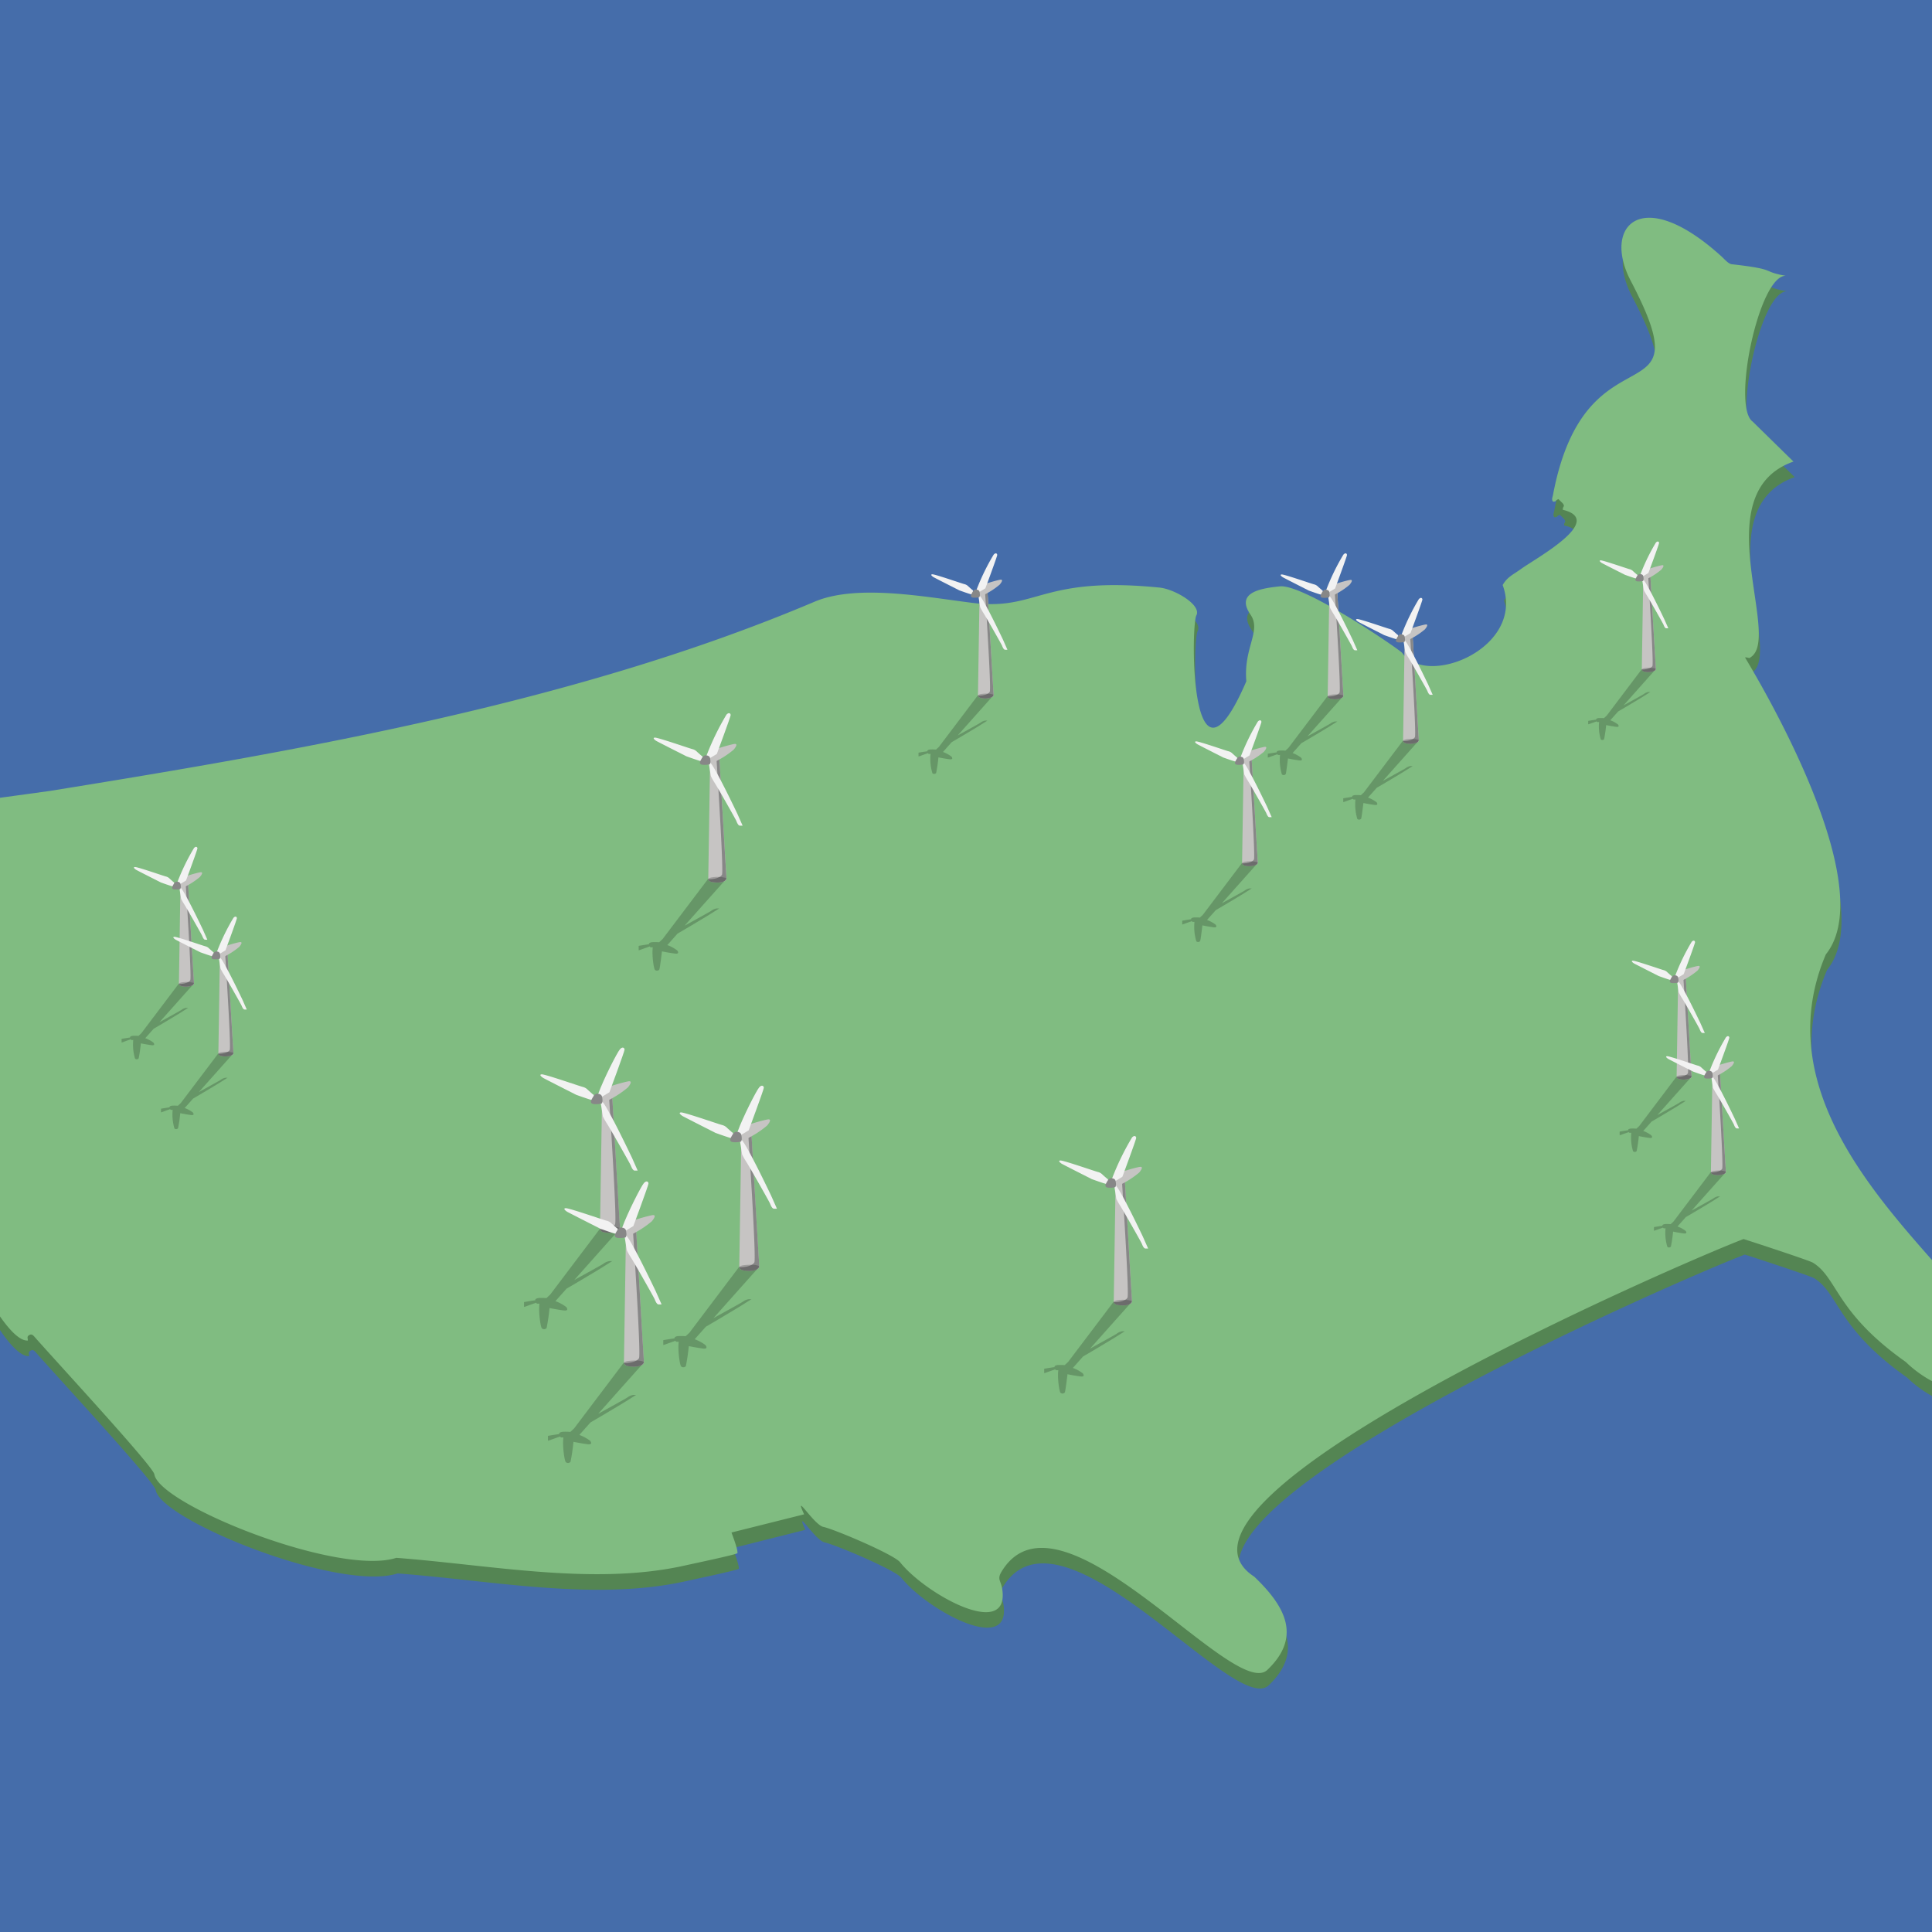 <svg xmlns="http://www.w3.org/2000/svg"  viewBox="-19650.107 5096 540.295 540.295">
<rect x="-19650.107" y="5096" width="540.295" height="540.295" fill="#333333" stroke="none"/>
<defs>
<style>
.cls-1 {
fill: #456daa;
}

.cls-2 {
clip-path: url(#clip-path);
}

.cls-3 {
fill: #548553;
}

.cls-4 {
fill: #80bc81;
}

.cls-5 {
fill: #c6c4c3;
}

.cls-6 {
fill: #878787;
}

.cls-7 {
fill: #f2f2f2;
}

.cls-8 {
opacity: 0.2;
}
</style>
<clipPath id="clip-path">
<rect  width="540.294" height="540.295"/>
</clipPath>
</defs>
<g  transform="translate(-19650.107 5096)">
<rect  class="cls-1" width="540.294" height="540.295" transform="translate(0)"/>
<g  transform="translate(0)">
<g  class="cls-2">
<path class="cls-3" d="M520.021,576.739c-.984-.208-2-1.493-2.975-2.35-22.228-20.063-33.191-8.289-25.168,7.027,20.862,39.882-12.515,11.079-21.753,59.818-.116.683-.5,1.308.023,1.922,1.123-.081.278-.162,1.493-.729.139.139,1.192,1.158,1.273,1.273.614.915-.116.706-.046,1.725,12.052,2.917-7.537,13.545-11.531,16.439-2.362,1.713-3.959,2.269-5.291,4.6,6.356,17.5-21.128,28.873-28.074,19.009-.486-.8-27.518-19.345-34.233-18.639-5.256.544-12.5,1.656-8.22,7.9,3.149,4.55-1.991,9.238-1.158,18.639-15.583,36.085-15.583-14.054-14.031-18.315,1.737-2.906-5.939-7.456-10.269-7.884-33.075-3.3-34.048,6.506-52.1,4.295-12.9-1.586-32.219-5.383-44.189-.417-66.116,28.051-141.991,41.376-214.092,53l-20.248,2.778a52.482,52.482,0,0,0-6.738.891c3.207,4.353,3.253,8.717,7.594,11.9.776.579,1.656,1.389,1.088,2.2-10.813,3.913-19.762-8.764-28.271-5.985l-.012.44c.069.451-.081.035.139.648,21.51,60.582,20.294,21.035,8.8,75.458-1.6,7.536,21.938,65.965,31.57,65.363,0-.683-.313-1.088.324-1.493s1.03-.139,1.493.394c6.471,7.351,33.226,36.271,33.561,38.5,1.273,8.428,51.355,28.606,67.667,23.362,26.835,2.038,55.581,7.872,81.038,2.072,2.593-.579,14.077-2.987,14.355-3.38.185-.891-1.227-4.573-1.656-5.777l20.283-5.105c-3.091-6.761,2.721,2.964,5.395,3.519,2.906.59,19.692,7.687,21.452,9.887,7.212,9.03,30.621,21.811,28.572,7.594-.382-2.628-1.574-2.767-.127-5.105,16.289-26.384,64.865,36.571,74.266,27.6,10.014-9.551,4.48-18.245-3.67-26.06-33.457-21.707,119.717-87.915,136.816-94.41.058-.023,18.338,5.939,19.414,6.61,6.981,4.318,6.252,13.858,26.013,27.8.023.023,9.412,9.655,19.229,7.444,6.159-1.4,7.363-5.464,6.529-10.176-3.461-19.658-69.924-60.258-48.16-111.289,16.474-20.457-22.795-83.088-22.6-83.064,1.436.046.868.509,1.806-.2,8.289-6.194-13.024-45.879,11.739-54.55l-11.415-11.183c-5.9-4.179,1.737-40.832,9.227-40.774C528.043,578.707,533.311,578.233,520.021,576.739Z" transform="translate(-35.446 -498.491)"/>
<path class="cls-4" d="M516.821,539.039c-.984-.208-2-1.494-2.975-2.35-22.228-20.063-33.191-8.289-25.168,7.027,20.862,39.882-12.515,11.079-21.753,59.818-.116.683-.5,1.308.023,1.922,1.123-.081.278-.162,1.493-.729.139.139,1.192,1.158,1.273,1.273.614.915-.116.706-.046,1.725,12.052,2.917-7.537,13.545-11.531,16.439-2.362,1.714-3.959,2.269-5.291,4.6,6.356,17.5-21.128,28.873-28.074,19.009-.486-.8-27.518-19.345-34.233-18.639-5.256.544-12.5,1.656-8.22,7.9,3.149,4.55-1.991,9.238-1.158,18.639-15.583,36.085-15.583-14.054-14.031-18.315,1.737-2.906-5.939-7.456-10.269-7.884-33.075-3.3-34.048,6.506-52.1,4.3-12.9-1.586-32.219-5.383-44.189-.417-66.116,28.051-141.991,41.376-214.092,53l-20.248,2.778a52.5,52.5,0,0,0-6.738.891c3.207,4.353,3.253,8.718,7.594,11.9.776.579,1.656,1.389,1.088,2.2-10.813,3.913-19.762-8.764-28.271-5.985l-.012.44c.069.451-.081.035.139.648,21.51,60.582,20.294,21.035,8.8,75.458-1.6,7.537,21.938,65.965,31.57,65.363,0-.683-.313-1.088.324-1.493s1.03-.139,1.493.394c6.471,7.351,33.226,36.27,33.561,38.5,1.273,8.428,51.355,28.607,67.667,23.362,26.835,2.038,55.581,7.872,81.038,2.072,2.593-.579,14.078-2.987,14.355-3.38.185-.891-1.227-4.573-1.656-5.777l20.306-5.082c-3.091-6.761,2.721,2.964,5.395,3.519,2.906.59,19.692,7.687,21.452,9.887,7.212,9.03,30.621,21.811,28.572,7.595-.382-2.628-1.574-2.767-.127-5.105,16.289-26.384,64.865,36.571,74.266,27.6,10.014-9.551,4.48-18.245-3.67-26.06C349.928,884.367,503.1,818.159,520.2,811.664c.058-.023,18.338,5.939,19.414,6.61,6.981,4.318,6.252,13.858,26.013,27.8.023.023,9.412,9.655,19.229,7.444,6.159-1.4,7.363-5.464,6.529-10.176-3.461-19.658-69.925-60.258-48.16-111.289,16.474-20.457-22.795-83.088-22.6-83.064,1.436.046.868.509,1.806-.2,8.289-6.194-13.024-45.879,11.739-54.55L522.76,583.055c-5.9-4.179,1.737-40.832,9.227-40.774C524.843,541.007,530.111,540.533,516.821,539.039Z" transform="translate(-32.616 -465.155)"/>
<g  transform="translate(178.609 199.444)">
<g  transform="translate(4.197)">
<g  transform="translate(15.264 11.666)">
<path class="cls-5" d="M1993.933,1823.932l-.533,34.372a1.155,1.155,0,0,0,.857.752c.695.162,2.721.428,3.855-.312,0,0,.475-.174.382-1.007s-2.014-33.955-2.014-33.955A2.788,2.788,0,0,0,1993.933,1823.932Z" transform="translate(-1993.4 -1823.543)"/>
</g>
<g  transform="translate(15.241 11.673)">
<path class="cls-6" d="M1994.068,1859.095c.694.162,2.72.428,3.855-.312,0,0,.475-.174.382-1.007s-2.014-33.955-2.014-33.955a2.494,2.494,0,0,0-.845-.22c.4,6.124,2.107,32.566,1.609,33.5-.567,1.077-3.126,1.355-3.855,1.239A1.216,1.216,0,0,0,1994.068,1859.095Z" transform="translate(-1993.2 -1823.6)"/>
</g>
<g id="QNlchS_22_">
<g  transform="translate(15.078 8.597)">
<path class="cls-5" d="M1992.731,1799.158a2.145,2.145,0,0,0-.938,1.644,1.434,1.434,0,0,0,1.748,1.366,24.988,24.988,0,0,0,5.545-3.531c.8-.961,1.088-1.69.243-1.6S1993.344,1798.532,1992.731,1799.158Z" transform="translate(-1991.792 -1797.031)"/>
</g>
<g  transform="translate(15.476 13.708)">
<path class="cls-7" d="M1995.24,1841.934l.5,3.114a17.53,17.53,0,0,0,1.088,1.933c.718,1.123,5.823,10.061,6.043,10.628s.556,1.32,1.007,1.32h.753l-1.482-3.334s-6.425-13.533-7.629-14.332C1995.159,1840.88,1995.24,1841.934,1995.24,1841.934Z" transform="translate(-1995.232 -1841.179)"/>
</g>
<g  transform="translate(14.716)">
<path class="cls-7" d="M1989.4,1735.52l2.211-1.343s3.867-10.408,3.867-10.871-.486-.868-1.169-.127a72.823,72.823,0,0,0-5.568,11.438C1988.4,1735.751,1989.4,1735.52,1989.4,1735.52Z" transform="translate(-1988.671 -1722.77)"/>
</g>
<g  transform="translate(0 6.832)">
<path class="cls-7" d="M1874.917,1786.858l-1.216-1.077a2.678,2.678,0,0,0-1.354-.787c-.891-.22-9.69-3.288-10.477-3.207s.1.718.347.891,8.474,4.33,8.474,4.33,3.462,1.262,4.121,1.354S1875.426,1786.963,1874.917,1786.858Z" transform="translate(-1861.551 -1781.786)"/>
</g>
<g  transform="translate(12.92 11.797)">
<path class="cls-6" d="M1974.688,1824.677s1.123-.093,1.308.753.139,1.574-.127,1.748a5.908,5.908,0,0,1-1.957.127c-.417-.035-1.03-.266-.625-1.065S1974.155,1824.631,1974.688,1824.677Z" transform="translate(-1973.154 -1824.674)"/>
</g>
</g>
</g>
<path class="cls-8" d="M1849.646,2118.609a9.427,9.427,0,0,0-3.716-.174,2.632,2.632,0,0,0-1.193.417h0L1832,2135.7l-.915.845a.428.428,0,0,0-.046.058,15.1,15.1,0,0,0-1.771-.034c-.428.011-1.146.15-1.088.59-.579.069-1.841.278-2.883.451v1.239a5.381,5.381,0,0,0,.868-.278l1.678-.6a.925.925,0,0,0,.486-.22.552.552,0,0,0,.544.278,2.249,2.249,0,0,0,.37-.012c-.289,2.1.255,5.893.6,6.31a.853.853,0,0,0,1.216-.07c.15-.2.555-3.473.753-5.105,1.47.313,3.346.6,3.832.637.8.058.834-.347.452-.88a10.345,10.345,0,0,0-2.779-1.516c.579-.648,1.6-1.794,2.848-3.207,3.971-2.3,8.74-5.2,8.74-5.2l2.929-1.841h-.752a3.679,3.679,0,0,0-1.586.729c-.3.209-4.318,2.42-7.351,4.1,4.793-5.395,11.125-12.5,11.415-12.792a1.466,1.466,0,0,0,.139-.162C1849.958,2118.679,1849.646,2118.609,1849.646,2118.609Z" transform="translate(-1825.3 -2072.541)"/>
</g>
<g  transform="translate(292.016 317.702)">
<g  transform="translate(4.197)">
<g  transform="translate(15.252 11.666)">
<path class="cls-5" d="M2973.433,2845.431l-.533,34.372a1.154,1.154,0,0,0,.856.752c.7.162,2.721.429,3.855-.313,0,0,.475-.173.381-1.006s-2.014-33.956-2.014-33.956A2.782,2.782,0,0,0,2973.433,2845.431Z" transform="translate(-2972.9 -2845.043)"/>
</g>
<g  transform="translate(15.241 11.685)">
<path class="cls-6" d="M2973.668,2880.695c.695.162,2.72.429,3.855-.312,0,0,.475-.174.381-1.007s-2.014-33.955-2.014-33.955a2.483,2.483,0,0,0-.846-.22c.406,6.124,2.107,32.566,1.61,33.5-.567,1.077-3.126,1.354-3.855,1.238A1.216,1.216,0,0,0,2973.668,2880.695Z" transform="translate(-2972.8 -2845.2)"/>
</g>
<g id="QNlchS_21_">
<g  transform="translate(15.066 8.609)">
<path class="cls-5" d="M2972.23,2820.758a2.144,2.144,0,0,0-.937,1.644,1.44,1.44,0,0,0,1.748,1.366,25.425,25.425,0,0,0,5.545-3.531c.8-.961,1.088-1.69.243-1.6S2972.855,2820.121,2972.23,2820.758Z" transform="translate(-2971.292 -2818.631)"/>
</g>
<g  transform="translate(15.474 13.712)">
<path class="cls-7" d="M2974.821,2863.462l.5,3.115a17.471,17.471,0,0,0,1.088,1.933c.718,1.123,5.824,10.06,6.043,10.627s.556,1.32,1.007,1.32h.752l-1.482-3.334s-6.425-13.533-7.629-14.332C2974.729,2862.421,2974.821,2863.462,2974.821,2863.462Z" transform="translate(-2974.811 -2862.712)"/>
</g>
<g  transform="translate(14.713)">
<path class="cls-7" d="M2968.975,2757.02l2.211-1.343s3.866-10.408,3.866-10.871-.485-.868-1.168-.127a72.733,72.733,0,0,0-5.569,11.438C2967.956,2757.251,2968.975,2757.02,2968.975,2757.02Z" transform="translate(-2968.238 -2744.27)"/>
</g>
<g  transform="translate(0 6.832)">
<path class="cls-7" d="M2854.517,2808.358l-1.216-1.076a2.678,2.678,0,0,0-1.354-.788c-.892-.22-9.69-3.288-10.478-3.207s.1.718.348.892,8.475,4.33,8.475,4.33,3.461,1.262,4.122,1.354S2855.014,2808.462,2854.517,2808.358Z" transform="translate(-2841.152 -2803.286)"/>
</g>
<g  transform="translate(12.92 11.797)">
<path class="cls-6" d="M2954.287,2846.177s1.123-.092,1.309.753.139,1.574-.127,1.748a5.908,5.908,0,0,1-1.957.127c-.417-.023-1.03-.266-.625-1.064S2953.755,2846.131,2954.287,2846.177Z" transform="translate(-2952.754 -2846.174)"/>
</g>
</g>
</g>
<path class="cls-8" d="M2829.246,3140.109a9.423,9.423,0,0,0-3.716-.173,2.628,2.628,0,0,0-1.192.417h0L2811.6,3157.2l-.915.845a.447.447,0,0,0-.046.058,15.041,15.041,0,0,0-1.771-.034c-.428.011-1.146.15-1.088.59-.579.069-1.841.277-2.883.451v1.239a5.426,5.426,0,0,0,.868-.278l1.678-.6a.933.933,0,0,0,.487-.22.553.553,0,0,0,.544.278,2.3,2.3,0,0,0,.371-.012c-.29,2.095.254,5.893.6,6.309a.853.853,0,0,0,1.216-.069c.151-.2.556-3.474.752-5.106,1.471.313,3.346.6,3.832.637.8.058.834-.347.452-.88a10.349,10.349,0,0,0-2.778-1.517c.579-.648,1.6-1.794,2.848-3.207,3.971-2.3,8.741-5.2,8.741-5.2l2.929-1.841h-.752a3.621,3.621,0,0,0-1.586.729c-.3.208-4.318,2.419-7.351,4.1,4.792-5.395,11.125-12.5,11.415-12.792a1.536,1.536,0,0,0,.139-.162C2829.559,3140.19,2829.246,3140.109,2829.246,3140.109Z" transform="translate(-2804.9 -3094.041)"/>
</g>
<g  transform="translate(354.554 154.747)">
<g transform="translate(3.591)">
<g  transform="translate(13.149 10.05)">
<path class="cls-5" d="M3490.163,1423.838l-.463,29.6a.994.994,0,0,0,.742.649,5.079,5.079,0,0,0,3.322-.266s.4-.151.324-.868-1.737-29.243-1.737-29.243A2.372,2.372,0,0,0,3490.163,1423.838Z" transform="translate(-3489.699 -1423.502)"/>
</g>
<g  transform="translate(13.149 10.073)">
<path class="cls-6" d="M3490.441,1454.263a5.08,5.08,0,0,0,3.322-.266s.405-.15.324-.868-1.737-29.243-1.737-29.243a2.071,2.071,0,0,0-.729-.185c.347,5.279,1.818,28.039,1.39,28.861-.487.926-2.7,1.169-3.312,1.065A1.011,1.011,0,0,0,3490.441,1454.263Z" transform="translate(-3489.699 -1423.7)"/>
</g>
<g id="QNlchS_20_">
<g  transform="translate(12.987 7.425)">
<path class="cls-5" d="M3489.107,1402.649a1.886,1.886,0,0,0-.811,1.412,1.25,1.25,0,0,0,1.5,1.181,21.155,21.155,0,0,0,4.77-3.045c.683-.822.938-1.458.208-1.366C3494.062,1400.9,3489.639,1402.1,3489.107,1402.649Z" transform="translate(-3488.296 -1400.822)"/>
</g>
<g  transform="translate(13.337 11.813)">
<path class="cls-7" d="M3491.331,1439.388l.428,2.686a16.765,16.765,0,0,0,.938,1.667c.613.973,5.012,8.671,5.209,9.146s.474,1.135.868,1.135h.648l-1.273-2.871s-5.534-11.646-6.576-12.353C3491.25,1438.485,3491.331,1439.388,3491.331,1439.388Z" transform="translate(-3491.322 -1438.732)"/>
</g>
<g  transform="translate(12.681)">
<path class="cls-7" d="M3486.282,1347.677l1.911-1.158s3.322-8.96,3.322-9.366-.416-.752-1.007-.1a61.751,61.751,0,0,0-4.793,9.852C3485.414,1347.874,3486.282,1347.677,3486.282,1347.677Z" transform="translate(-3485.652 -1336.689)"/>
</g>
<g  transform="translate(0 5.904)">
<path class="cls-7" d="M3387.635,1392.039l-1.042-.926a2.332,2.332,0,0,0-1.17-.672c-.764-.185-8.347-2.836-9.029-2.755s.092.614.3.764,7.293,3.74,7.293,3.74,2.987,1.088,3.543,1.158S3388.075,1392.131,3387.635,1392.039Z" transform="translate(-3376.119 -1387.684)"/>
</g>
<g  transform="translate(11.143 10.163)">
<path class="cls-6" d="M3473.683,1424.479s.973-.081,1.135.648.127,1.354-.1,1.5a5.286,5.286,0,0,1-1.69.116c-.359-.023-.892-.232-.533-.927C3472.826,1425.151,3473.231,1424.445,3473.683,1424.479Z" transform="translate(-3472.371 -1424.477)"/>
</g>
</g>
</g>
<path class="cls-8" d="M3366.055,1677.664a7.94,7.94,0,0,0-3.208-.15,2.21,2.21,0,0,0-1.019.359h0l-10.963,14.506-.788.729a.142.142,0,0,1-.046.046,13.339,13.339,0,0,0-1.517-.035c-.371.011-.984.127-.938.509-.5.058-1.586.243-2.478.394v1.065a5.867,5.867,0,0,0,.753-.243l1.447-.521a.985.985,0,0,0,.428-.186.476.476,0,0,0,.474.232,1.623,1.623,0,0,0,.313-.012,14.022,14.022,0,0,0,.521,5.441.742.742,0,0,0,1.053-.058c.127-.162.475-2.987.648-4.4,1.262.267,2.883.521,3.3.556.695.047.718-.3.394-.764a9.333,9.333,0,0,0-2.4-1.308c.5-.556,1.367-1.54,2.455-2.755,3.427-1.98,7.525-4.48,7.525-4.48l2.523-1.586h-.648a3.206,3.206,0,0,0-1.366.625c-.267.174-3.717,2.084-6.333,3.52,4.133-4.642,9.586-10.767,9.829-11.021a.636.636,0,0,0,.116-.139C3366.321,1677.722,3366.055,1677.664,3366.055,1677.664Z" transform="translate(-3345.1 -1637.977)"/>
</g>
<g transform="translate(375.647 167.204)">
<g  transform="translate(3.596)">
<g  transform="translate(13.133 10.055)">
<path class="cls-5" d="M3672.263,1531.477l-.463,29.6a.992.992,0,0,0,.741.648,5.077,5.077,0,0,0,3.323-.266s.4-.151.324-.868-1.737-29.243-1.737-29.243A2.407,2.407,0,0,0,3672.263,1531.477Z" transform="translate(-3671.8 -1531.146)"/>
</g>
<g  transform="translate(13.133 10.073)">
<path class="cls-6" d="M3672.541,1561.863a5.08,5.08,0,0,0,3.322-.266s.405-.151.324-.868-1.736-29.244-1.736-29.244a2.076,2.076,0,0,0-.729-.185c.347,5.279,1.817,28.039,1.389,28.861-.486.926-2.7,1.169-3.311,1.065A1.01,1.01,0,0,0,3672.541,1561.863Z" transform="translate(-3671.8 -1531.3)"/>
</g>
<g id="QNlchS_19_">
<g  transform="translate(12.97 7.425)">
<path class="cls-5" d="M3671.206,1510.249a1.887,1.887,0,0,0-.81,1.412,1.251,1.251,0,0,0,1.5,1.181,21.567,21.567,0,0,0,4.77-3.045c.683-.822.938-1.458.209-1.366S3671.751,1509.7,3671.206,1510.249Z" transform="translate(-3670.396 -1508.422)"/>
</g>
<g  transform="translate(13.323 11.813)">
<path class="cls-7" d="M3673.449,1546.988l.428,2.686a16.732,16.732,0,0,0,.938,1.667c.613.961,5.013,8.671,5.209,9.146s.475,1.134.868,1.134h.648l-1.273-2.871s-5.534-11.646-6.576-12.352C3673.38,1546.085,3673.449,1546.988,3673.449,1546.988Z" transform="translate(-3673.443 -1546.332)"/>
</g>
<g  transform="translate(12.672)">
<path class="cls-7" d="M3668.454,1455.277l1.91-1.158s3.323-8.96,3.323-9.366-.417-.752-1.007-.1a61.663,61.663,0,0,0-4.792,9.852C3667.573,1455.486,3668.454,1455.277,3668.454,1455.277Z" transform="translate(-3667.82 -1444.289)"/>
</g>
<g  transform="translate(0 5.904)">
<path class="cls-7" d="M3569.874,1499.639l-1.042-.926a2.33,2.33,0,0,0-1.17-.672c-.764-.185-8.347-2.836-9.03-2.755s.092.614.3.764,7.293,3.74,7.293,3.74,2.987,1.088,3.543,1.157S3570.3,1499.731,3569.874,1499.639Z" transform="translate(-3558.363 -1495.284)"/>
</g>
<g  transform="translate(11.126 10.175)">
<path class="cls-6" d="M3655.783,1532.179s.972-.081,1.134.648.127,1.354-.1,1.5a5.28,5.28,0,0,1-1.69.116c-.358-.024-.891-.232-.532-.927S3655.331,1532.133,3655.783,1532.179Z" transform="translate(-3654.471 -1532.177)"/>
</g>
</g>
</g>
<path class="cls-8" d="M3548.254,1785.264a7.931,7.931,0,0,0-3.207-.15,2.212,2.212,0,0,0-1.019.359h0l-10.963,14.506-.787.729a.141.141,0,0,1-.046.046,13.446,13.446,0,0,0-1.517-.035c-.371.011-.984.127-.938.509-.5.058-1.586.243-2.477.394v1.065a5.794,5.794,0,0,0,.752-.243l1.447-.521a.991.991,0,0,0,.429-.185.474.474,0,0,0,.474.231,1.6,1.6,0,0,0,.313-.011,14.028,14.028,0,0,0,.521,5.441.742.742,0,0,0,1.053-.058c.128-.162.476-2.987.648-4.4,1.262.266,2.883.521,3.3.556.694.046.717-.3.393-.764a9.321,9.321,0,0,0-2.4-1.309c.5-.555,1.366-1.54,2.454-2.755,3.427-1.98,7.525-4.48,7.525-4.48l2.524-1.586h-.648a3.2,3.2,0,0,0-1.366.625c-.267.174-3.716,2.084-6.333,3.519,4.133-4.642,9.585-10.767,9.829-11.021a.6.6,0,0,0,.116-.139C3548.509,1785.333,3548.254,1785.264,3548.254,1785.264Z" transform="translate(-3527.3 -1745.577)"/>
</g>
<g  transform="translate(330.625 201.437)">
<g  transform="translate(3.596)">
<g transform="translate(13.133 10.044)">
<path class="cls-5" d="M3283.363,1827.077l-.463,29.6a.992.992,0,0,0,.741.649,5.082,5.082,0,0,0,3.323-.267s.405-.15.324-.868-1.737-29.243-1.737-29.243A2.408,2.408,0,0,0,3283.363,1827.077Z" transform="translate(-3282.9 -1826.746)"/>
</g>
<g  transform="translate(13.133 10.062)">
<path class="cls-6" d="M3283.641,1857.463a5.081,5.081,0,0,0,3.322-.266s.405-.15.324-.868-1.737-29.243-1.737-29.243a2.069,2.069,0,0,0-.729-.185c.347,5.279,1.817,28.039,1.389,28.861-.486.926-2.7,1.169-3.311,1.065A1.009,1.009,0,0,0,3283.641,1857.463Z" transform="translate(-3282.9 -1826.9)"/>
</g>
<g id="QNlchS_10_">
<g  transform="translate(12.982 7.413)">
<path class="cls-5" d="M3282.406,1805.849a1.887,1.887,0,0,0-.81,1.412,1.251,1.251,0,0,0,1.5,1.181,21.564,21.564,0,0,0,4.77-3.045c.683-.822.938-1.459.209-1.366S3282.939,1805.3,3282.406,1805.849Z" transform="translate(-3281.596 -1804.022)"/>
</g>
<g  transform="translate(13.323 11.802)">
<path class="cls-7" d="M3284.549,1842.588l.428,2.686a16.749,16.749,0,0,0,.938,1.667c.613.961,5.013,8.671,5.21,9.146s.474,1.135.868,1.135h.648l-1.273-2.871s-5.534-11.646-6.577-12.353C3284.48,1841.685,3284.549,1842.588,3284.549,1842.588Z" transform="translate(-3284.543 -1841.932)"/>
</g>
<g  transform="translate(12.676)">
<path class="cls-7" d="M3279.583,1750.977l1.91-1.158s3.323-8.96,3.323-9.365-.417-.753-1.007-.1a61.706,61.706,0,0,0-4.792,9.852C3278.714,1751.174,3279.583,1750.977,3279.583,1750.977Z" transform="translate(-3278.952 -1739.99)"/>
</g>
<g  transform="translate(0 5.892)">
<path class="cls-7" d="M3180.974,1795.239l-1.042-.926a2.331,2.331,0,0,0-1.169-.672c-.764-.185-8.347-2.836-9.03-2.755s.093.614.3.764,7.293,3.74,7.293,3.74,2.987,1.088,3.542,1.158S3181.4,1795.331,3180.974,1795.239Z" transform="translate(-3169.462 -1790.884)"/>
</g>
<g  transform="translate(11.138 10.163)">
<path class="cls-6" d="M3266.982,1827.78s.973-.081,1.134.648.127,1.355-.1,1.505a5.289,5.289,0,0,1-1.69.116c-.358-.023-.891-.232-.533-.926C3266.126,1828.439,3266.519,1827.733,3266.982,1827.78Z" transform="translate(-3265.67 -1827.777)"/>
</g>
</g>
</g>
<path class="cls-8" d="M3159.354,2080.864a7.935,7.935,0,0,0-3.208-.151,2.213,2.213,0,0,0-1.019.359h0l-10.963,14.506-.787.729a.136.136,0,0,1-.046.047,13.277,13.277,0,0,0-1.517-.035c-.37.011-.984.127-.937.509-.5.058-1.586.243-2.478.394v1.065a5.874,5.874,0,0,0,.752-.243l1.447-.521a.983.983,0,0,0,.429-.186.476.476,0,0,0,.475.232,1.6,1.6,0,0,0,.313-.012,14.04,14.04,0,0,0,.521,5.441.742.742,0,0,0,1.054-.058c.127-.162.475-2.987.648-4.4,1.262.267,2.882.521,3.3.556.695.046.718-.3.394-.764a9.336,9.336,0,0,0-2.4-1.308c.5-.556,1.366-1.54,2.455-2.755,3.427-1.979,7.525-4.48,7.525-4.48l2.523-1.586h-.648a3.2,3.2,0,0,0-1.366.625c-.267.174-3.716,2.084-6.333,3.519,4.133-4.642,9.585-10.766,9.829-11.021a.643.643,0,0,0,.116-.139C3159.62,2080.933,3159.354,2080.864,3159.354,2080.864Z" transform="translate(-3138.4 -2041.189)"/>
</g>
<g  transform="translate(256.868 154.747)">
<g  transform="translate(3.573)">
<g  transform="translate(13.051 9.997)">
<path class="cls-5" d="M2645.363,1423.377l-.463,29.452a.993.993,0,0,0,.741.648,5.007,5.007,0,0,0,3.3-.266s.4-.151.324-.868-1.725-29.093-1.725-29.093A2.387,2.387,0,0,0,2645.363,1423.377Z" transform="translate(-2644.9 -1423.046)"/>
</g>
<g transform="translate(13.052 10.004)">
<path class="cls-6" d="M2645.641,1453.513a5.009,5.009,0,0,0,3.3-.266s.405-.151.324-.868-1.725-29.093-1.725-29.093a2.056,2.056,0,0,0-.718-.185c.347,5.244,1.806,27.889,1.377,28.711-.486.914-2.686,1.157-3.3,1.065A1.011,1.011,0,0,0,2645.641,1453.513Z" transform="translate(-2644.9 -1423.1)"/>
</g>
<g id="QNlchS_9_">
<g transform="translate(12.889 7.357)">
<path class="cls-5" d="M2644.307,1402.075a1.856,1.856,0,0,0-.811,1.4,1.232,1.232,0,0,0,1.505,1.169,20.958,20.958,0,0,0,4.746-3.033c.684-.822.927-1.447.208-1.366S2644.839,1401.542,2644.307,1402.075Z" transform="translate(-2643.495 -1400.239)"/>
</g>
<g  transform="translate(13.242 11.751)">
<path class="cls-7" d="M2646.55,1438.842l.429,2.674a16.023,16.023,0,0,0,.938,1.655c.613.961,4.99,8.625,5.175,9.1s.475,1.135.868,1.135h.637l-1.262-2.86s-5.5-11.588-6.541-12.283C2646.48,1437.939,2646.55,1438.842,2646.55,1438.842Z" transform="translate(-2646.543 -1438.193)"/>
</g>
<g  transform="translate(12.602)">
<path class="cls-7" d="M2641.637,1347.619l1.9-1.146s3.312-8.914,3.312-9.319-.417-.752-1-.1a61.363,61.363,0,0,0-4.77,9.794C2640.769,1347.816,2641.637,1347.619,2641.637,1347.619Z" transform="translate(-2641.014 -1336.689)"/>
</g>
<g  transform="translate(0 5.858)">
<path class="cls-7" d="M2543.6,1391.631l-1.042-.926a2.258,2.258,0,0,0-1.158-.671c-.764-.186-8.3-2.813-8.972-2.744s.093.614.3.764,7.258,3.717,7.258,3.717,2.964,1.088,3.531,1.157C2544.068,1393,2544.033,1391.723,2543.6,1391.631Z" transform="translate(-2532.163 -1387.288)"/>
</g>
<g  transform="translate(11.062 10.117)">
<path class="cls-6" d="M2629.019,1424.079s.961-.081,1.123.648.127,1.354-.1,1.5a5.212,5.212,0,0,1-1.679.116c-.358-.023-.88-.232-.533-.915S2628.568,1424.033,2629.019,1424.079Z" transform="translate(-2627.712 -1424.077)"/>
</g>
</g>
</g>
<path class="cls-8" d="M2522.126,1675.8a8.029,8.029,0,0,0-3.184-.151,2.21,2.21,0,0,0-1.019.359h0l-10.905,14.425-.776.729a.2.2,0,0,1-.035.046,13.341,13.341,0,0,0-1.517-.034c-.37.011-.983.127-.925.509-.5.058-1.575.232-2.466.382v1.065a5.3,5.3,0,0,0,.741-.243l1.436-.51a.894.894,0,0,0,.417-.185.468.468,0,0,0,.463.231,1.594,1.594,0,0,0,.312-.011,13.857,13.857,0,0,0,.521,5.406.728.728,0,0,0,1.042-.058,43.3,43.3,0,0,0,.637-4.376c1.262.266,2.859.521,3.276.544.683.046.718-.3.382-.753a8.934,8.934,0,0,0-2.385-1.3c.5-.556,1.366-1.54,2.442-2.744,3.4-1.968,7.49-4.457,7.49-4.457l2.5-1.574h-.637a3.1,3.1,0,0,0-1.354.625c-.267.174-3.693,2.072-6.3,3.508,4.109-4.619,9.528-10.709,9.771-10.964a.635.635,0,0,0,.115-.139C2522.392,1675.866,2522.126,1675.8,2522.126,1675.8Z" transform="translate(-2501.3 -1636.329)"/>
</g>
<g  transform="translate(452.947 263.06)">
<g  transform="translate(3.409)">
<g  transform="translate(12.521 9.585)">
<path class="cls-5" d="M4333.039,2355.383l-.439,28.2a.923.923,0,0,0,.706.614,4.887,4.887,0,0,0,3.16-.255s.394-.139.313-.822-1.655-27.854-1.655-27.854A2.257,2.257,0,0,0,4333.039,2355.383Z" transform="translate(-4332.6 -2355.066)"/>
</g>
<g  transform="translate(12.509 9.588)">
<path class="cls-6" d="M4333.218,2384.216a4.888,4.888,0,0,0,3.16-.254s.395-.139.313-.822-1.656-27.854-1.656-27.854a2.252,2.252,0,0,0-.694-.185c.336,5.024,1.726,26.708,1.32,27.483-.464.879-2.57,1.112-3.161,1.019A.984.984,0,0,0,4333.218,2384.216Z" transform="translate(-4332.5 -2355.1)"/>
</g>
<g id="QNlchS_8_">
<g  transform="translate(12.37 7.057)">
<path class="cls-5" d="M4332.071,2334.992a1.776,1.776,0,0,0-.775,1.343,1.182,1.182,0,0,0,1.435,1.123,20.432,20.432,0,0,0,4.551-2.906c.66-.787.892-1.389.2-1.308S4332.581,2334.471,4332.071,2334.992Z" transform="translate(-4331.295 -2333.237)"/>
</g>
<g  transform="translate(12.699 11.257)">
<path class="cls-7" d="M4334.145,2370.137l.4,2.559a14.333,14.333,0,0,0,.892,1.586c.591.915,4.781,8.254,4.955,8.717s.463,1.077.833,1.077h.613l-1.215-2.732s-5.267-11.1-6.263-11.762C4334.074,2369.269,4334.145,2370.137,4334.145,2370.137Z" transform="translate(-4334.137 -2369.513)"/>
</g>
<g  transform="translate(12.092)">
<path class="cls-7" d="M4329.484,2282.745l1.818-1.1s3.172-8.532,3.172-8.926-.405-.718-.95-.1a59.219,59.219,0,0,0-4.56,9.377C4328.651,2282.93,4329.484,2282.745,4329.484,2282.745Z" transform="translate(-4328.894 -2272.277)"/>
</g>
<g  transform="translate(0 5.605)">
<path class="cls-7" d="M4235.418,2324.856l-1-.891a2.249,2.249,0,0,0-1.111-.648c-.729-.185-7.953-2.7-8.6-2.628s.093.59.29.729,6.956,3.554,6.956,3.554,2.837,1.042,3.381,1.111S4235.834,2324.938,4235.418,2324.856Z" transform="translate(-4224.448 -2320.688)"/>
</g>
<g  transform="translate(10.603 9.69)">
<path class="cls-6" d="M4317.3,2355.978s.925-.081,1.076.625.116,1.3-.1,1.436a5.109,5.109,0,0,1-1.61.1c-.347-.023-.846-.22-.509-.88S4316.867,2355.943,4317.3,2355.978Z" transform="translate(-4316.038 -2355.975)"/>
</g>
</g>
</g>
<path class="cls-8" d="M4214.947,2597.075a7.588,7.588,0,0,0-3.057-.139,1.943,1.943,0,0,0-.973.347h0l-10.442,13.823-.74.695a.312.312,0,0,0-.035.046,12.253,12.253,0,0,0-1.447-.035c-.358.012-.937.127-.892.486-.475.058-1.5.231-2.361.37v1.019a4.2,4.2,0,0,0,.718-.231l1.377-.486a.829.829,0,0,0,.405-.174.454.454,0,0,0,.452.22,1.493,1.493,0,0,0,.3-.011,13.249,13.249,0,0,0,.5,5.174.7.7,0,0,0,1-.058,42.049,42.049,0,0,0,.613-4.191c1.205.255,2.744.5,3.138.521.66.046.684-.29.371-.718a8.4,8.4,0,0,0-2.281-1.239c.475-.532,1.309-1.47,2.339-2.628,3.266-1.887,7.166-4.272,7.166-4.272l2.4-1.517h-.613a3.043,3.043,0,0,0-1.3.6c-.255.174-3.543,1.991-6.032,3.357,3.937-4.422,9.135-10.257,9.366-10.489.046-.046.081-.093.116-.127C4215.2,2597.133,4214.947,2597.075,4214.947,2597.075Z" transform="translate(-4195 -2559.273)"/>
</g>
<g  transform="translate(444.148 151.441)">
<g  transform="translate(3.23)">
<g  transform="translate(11.762 8.981)">
<path class="cls-5" d="M4248.917,1386.008l-.417,26.511a.9.9,0,0,0,.661.579,4.553,4.553,0,0,0,2.975-.243s.371-.127.29-.776-1.552-26.2-1.552-26.2A2.179,2.179,0,0,0,4248.917,1386.008Z" transform="translate(-4248.5 -1385.708)"/>
</g>
<g  transform="translate(11.751 8.98)">
<path class="cls-6" d="M4249.072,1413.091a4.553,4.553,0,0,0,2.975-.243s.371-.127.29-.776-1.551-26.2-1.551-26.2a2.141,2.141,0,0,0-.648-.174c.312,4.723,1.621,25.11,1.238,25.84-.44.822-2.419,1.042-2.975.961A.92.92,0,0,0,4249.072,1413.091Z" transform="translate(-4248.4 -1385.7)"/>
</g>
<g id="QNlchS_7_">
<g  transform="translate(11.611 6.613)">
<path class="cls-5" d="M4247.926,1366.9a1.654,1.654,0,0,0-.729,1.262,1.112,1.112,0,0,0,1.354,1.053,18.978,18.978,0,0,0,4.272-2.732c.614-.741.833-1.3.186-1.227C4252.359,1365.348,4248.411,1366.413,4247.926,1366.9Z" transform="translate(-4247.196 -1365.249)"/>
</g>
<g  transform="translate(11.93 10.569)">
<path class="cls-7" d="M4249.959,1400l.382,2.408a13.858,13.858,0,0,0,.846,1.493c.556.868,4.492,7.757,4.665,8.2s.429,1.019.775,1.019h.579l-1.146-2.57s-4.954-10.431-5.892-11.056C4249.9,1399.187,4249.959,1400,4249.959,1400Z" transform="translate(-4249.954 -1399.421)"/>
</g>
<g  transform="translate(11.34)">
<path class="cls-7" d="M4245.429,1317.954l1.7-1.03s2.976-8.023,2.976-8.382-.382-.672-.9-.093a55.633,55.633,0,0,0-4.294,8.822C4244.653,1318.128,4245.429,1317.954,4245.429,1317.954Z" transform="translate(-4244.857 -1308.129)"/>
</g>
<g  transform="translate(0 5.263)">
<path class="cls-7" d="M4157.2,1357.49l-.937-.834a2.032,2.032,0,0,0-1.042-.6c-.7-.174-7.479-2.535-8.081-2.466s.081.556.266.695,6.541,3.346,6.541,3.346,2.675.972,3.172,1.042S4157.6,1357.571,4157.2,1357.49Z" transform="translate(-4146.9 -1353.587)"/>
</g>
<g  transform="translate(9.975 9.094)">
<path class="cls-6" d="M4234.236,1386.684s.868-.07,1.019.59.116,1.216-.092,1.354a4.556,4.556,0,0,1-1.517.1c-.324-.023-.8-.208-.476-.822C4233.473,1387.274,4233.82,1386.649,4234.236,1386.684Z" transform="translate(-4233.063 -1386.682)"/>
</g>
</g>
</g>
<path class="cls-8" d="M4137.766,1613.373a7.326,7.326,0,0,0-2.871-.139,1.94,1.94,0,0,0-.915.324h0l-9.817,12.989-.708.648a.468.468,0,0,0-.034.046,13.578,13.578,0,0,0-1.366-.034c-.336.011-.88.115-.834.451-.452.058-1.424.209-2.222.347v.961a4.962,4.962,0,0,0,.671-.22l1.3-.463a.849.849,0,0,0,.381-.162.413.413,0,0,0,.417.208s.116,0,.278-.012a12.723,12.723,0,0,0,.463,4.863.645.645,0,0,0,.938-.058,39.552,39.552,0,0,0,.578-3.936c1.135.232,2.582.463,2.953.5.613.046.648-.266.347-.683a8.038,8.038,0,0,0-2.141-1.169c.439-.5,1.227-1.378,2.2-2.466,3.068-1.771,6.737-4.017,6.737-4.017l2.258-1.424h-.58a2.859,2.859,0,0,0-1.228.567c-.231.162-3.322,1.875-5.672,3.161,3.7-4.156,8.578-9.644,8.8-9.864a.5.5,0,0,0,.1-.127C4138.009,1613.431,4137.766,1613.373,4137.766,1613.373Z" transform="translate(-4119 -1577.847)"/>
</g>
<g  transform="translate(462.532 289.768)">
<g  transform="translate(3.409)">
<g  transform="translate(12.521 9.573)">
<path class="cls-5" d="M4415.841,2585.983l-.44,28.2a.923.923,0,0,0,.706.614,4.888,4.888,0,0,0,3.161-.255s.394-.139.313-.822-1.655-27.854-1.655-27.854A2.256,2.256,0,0,0,4415.841,2585.983Z" transform="translate(-4415.4 -2585.666)"/>
</g>
<g  transform="translate(12.509 9.588)">
<path class="cls-6" d="M4416.017,2614.916a4.891,4.891,0,0,0,3.161-.255s.394-.139.313-.822-1.655-27.854-1.655-27.854a2.247,2.247,0,0,0-.694-.185c.335,5.024,1.725,26.708,1.319,27.484-.463.88-2.57,1.111-3.16,1.018A.982.982,0,0,0,4416.017,2614.916Z" transform="translate(-4415.3 -2585.8)"/>
</g>
<g id="QNlchS_6_">
<g  transform="translate(12.37 7.057)">
<path class="cls-5" d="M4414.871,2565.692a1.775,1.775,0,0,0-.776,1.343,1.183,1.183,0,0,0,1.437,1.123,20.409,20.409,0,0,0,4.549-2.906c.648-.787.892-1.389.2-1.308S4415.381,2565.171,4414.871,2565.692Z" transform="translate(-4414.094 -2563.937)"/>
</g>
<g  transform="translate(12.699 11.249)">
<path class="cls-7" d="M4416.944,2600.766l.405,2.559a14.621,14.621,0,0,0,.892,1.586c.591.915,4.781,8.254,4.956,8.717s.462,1.077.832,1.077h.614l-1.216-2.732s-5.268-11.1-6.263-11.762C4416.875,2599.909,4416.944,2600.766,4416.944,2600.766Z" transform="translate(-4416.937 -2600.146)"/>
</g>
<g  transform="translate(12.092)">
<path class="cls-7" d="M4412.285,2513.445l1.817-1.1s3.172-8.532,3.172-8.926-.405-.718-.949-.1a59.228,59.228,0,0,0-4.562,9.377C4411.452,2513.63,4412.285,2513.445,4412.285,2513.445Z" transform="translate(-4411.694 -2502.977)"/>
</g>
<g  transform="translate(0 5.605)">
<path class="cls-7" d="M4318.217,2555.557l-1-.892a2.242,2.242,0,0,0-1.112-.648c-.729-.173-7.953-2.7-8.6-2.628s.093.59.289.729,6.958,3.554,6.958,3.554,2.835,1.042,3.38,1.111S4318.634,2555.638,4318.217,2555.557Z" transform="translate(-4307.248 -2551.387)"/>
</g>
<g  transform="translate(10.603 9.678)">
<path class="cls-6" d="M4400.1,2586.578s.926-.081,1.076.625.116,1.3-.1,1.436a5.145,5.145,0,0,1-1.609.1c-.347-.023-.845-.22-.509-.88S4399.667,2586.543,4400.1,2586.578Z" transform="translate(-4398.839 -2586.575)"/>
</g>
</g>
</g>
<path class="cls-8" d="M4297.748,2827.775a7.6,7.6,0,0,0-3.057-.139,1.94,1.94,0,0,0-.973.347h0l-10.442,13.823-.741.695a.441.441,0,0,0-.035.046,12.244,12.244,0,0,0-1.447-.034c-.358.011-.937.127-.891.486-.475.058-1.5.232-2.361.371v1.019a4.222,4.222,0,0,0,.717-.232l1.378-.486a.826.826,0,0,0,.4-.173.453.453,0,0,0,.452.22,1.5,1.5,0,0,0,.3-.012,13.243,13.243,0,0,0,.5,5.175.7.7,0,0,0,1-.058,41.838,41.838,0,0,0,.614-4.191c1.2.255,2.743.5,3.137.521.661.046.684-.29.371-.718a8.4,8.4,0,0,0-2.28-1.239l2.338-2.628c3.265-1.887,7.166-4.271,7.166-4.271l2.4-1.517h-.613a3.048,3.048,0,0,0-1.3.6c-.254.173-3.542,1.991-6.031,3.357,3.936-4.422,9.135-10.257,9.366-10.489.046-.046.081-.092.115-.127C4298,2827.833,4297.748,2827.775,4297.748,2827.775Z" transform="translate(-4277.8 -2789.973)"/>
</g>
<g  transform="translate(34.001 236.826)">
<g  transform="translate(3.455)">
<g  transform="translate(12.579 9.626)">
<path class="cls-5" d="M715.14,2129.144l-.44,28.375a.976.976,0,0,0,.706.625,4.88,4.88,0,0,0,3.184-.254s.394-.139.313-.833-1.667-28.028-1.667-28.028A2.238,2.238,0,0,0,715.14,2129.144Z" transform="translate(-714.7 -2128.823)"/>
</g>
<g  transform="translate(12.567 9.635)">
<path class="cls-6" d="M715.318,2158.2a4.88,4.88,0,0,0,3.184-.254s.394-.139.313-.833-1.667-28.028-1.667-28.028a2.258,2.258,0,0,0-.695-.185c.336,5.059,1.736,26.882,1.331,27.657-.463.88-2.582,1.123-3.184,1.03A1.036,1.036,0,0,0,715.318,2158.2Z" transform="translate(-714.6 -2128.9)"/>
</g>
<g id="QNlchS_5_">
<g  transform="translate(12.428 7.094)">
<path class="cls-5" d="M714.172,2108.707a1.807,1.807,0,0,0-.776,1.354,1.2,1.2,0,0,0,1.447,1.134,20.6,20.6,0,0,0,4.573-2.917c.66-.788.891-1.389.2-1.32S714.681,2108.185,714.172,2108.707Z" transform="translate(-713.396 -2106.953)"/>
</g>
<g  transform="translate(12.766 11.315)">
<path class="cls-7" d="M716.331,2144.037l.417,2.57a15.463,15.463,0,0,0,.9,1.6c.591.926,4.8,8.313,4.99,8.775s.463,1.089.833,1.089h.614l-1.216-2.755s-5.3-11.172-6.3-11.832C716.25,2143.169,716.331,2144.037,716.331,2144.037Z" transform="translate(-716.322 -2143.414)"/>
</g>
<g  transform="translate(12.135)">
<path class="cls-7" d="M711.478,2056.2l1.829-1.112s3.184-8.59,3.184-8.972-.405-.718-.961-.1a60.351,60.351,0,0,0-4.6,9.435C710.644,2056.388,711.478,2056.2,711.478,2056.2Z" transform="translate(-710.873 -2045.676)"/>
</g>
<g  transform="translate(0 5.639)">
<path class="cls-7" d="M617.075,2098.564l-1-.891a2.242,2.242,0,0,0-1.123-.648c-.741-.185-8-2.72-8.648-2.639s.093.59.289.741,6.992,3.577,6.992,3.577,2.859,1.042,3.4,1.112S617.48,2098.646,617.075,2098.564Z" transform="translate(-606.048 -2094.383)"/>
</g>
<g  transform="translate(10.661 9.736)">
<path class="cls-6" d="M699.4,2129.778s.926-.081,1.088.625.116,1.3-.1,1.447a5.206,5.206,0,0,1-1.621.1c-.347-.023-.845-.22-.51-.88S698.956,2129.744,699.4,2129.778Z" transform="translate(-698.138 -2129.775)"/>
</g>
</g>
</g>
<path class="cls-8" d="M596.274,2372.375a7.651,7.651,0,0,0-3.068-.139,2.027,2.027,0,0,0-.984.347h0l-10.5,13.9-.753.694a.381.381,0,0,0-.035.046,12.387,12.387,0,0,0-1.459-.034c-.359.011-.949.127-.9.486-.474.058-1.516.232-2.373.371v1.018a4.211,4.211,0,0,0,.718-.231l1.389-.5a.86.86,0,0,0,.405-.185.479.479,0,0,0,.452.231,1.459,1.459,0,0,0,.3-.012,13.42,13.42,0,0,0,.5,5.21.7.7,0,0,0,1.007-.058,39.338,39.338,0,0,0,.614-4.214c1.216.255,2.755.5,3.161.533.66.046.683-.29.37-.729a8.581,8.581,0,0,0-2.292-1.25l2.35-2.64c3.276-1.9,7.213-4.3,7.213-4.3l2.419-1.528h-.614a3.087,3.087,0,0,0-1.308.6c-.255.174-3.566,2-6.066,3.381,3.959-4.446,9.192-10.327,9.424-10.559.046-.046.081-.093.116-.127C596.529,2372.444,596.274,2372.375,596.274,2372.375Z" transform="translate(-576.2 -2334.354)"/>
</g>
<g  transform="translate(45.023 256.345)">
<g  transform="translate(3.455)">
<g  transform="translate(12.59 9.631)">
<path class="cls-5" d="M810.44,2297.783l-.44,28.375a.977.977,0,0,0,.706.625,4.884,4.884,0,0,0,3.184-.255s.394-.139.313-.834-1.667-28.027-1.667-28.027A2.282,2.282,0,0,0,810.44,2297.783Z" transform="translate(-810 -2297.466)"/>
</g>
<g  transform="translate(12.579 9.635)">
<path class="cls-6" d="M810.618,2326.8a4.877,4.877,0,0,0,3.184-.255s.394-.139.313-.833-1.667-28.028-1.667-28.028a2.26,2.26,0,0,0-.695-.185c.336,5.059,1.737,26.882,1.331,27.657-.463.879-2.582,1.123-3.184,1.031A.954.954,0,0,0,810.618,2326.8Z" transform="translate(-809.9 -2297.5)"/>
</g>
<g id="QNlchS_4_">
<g  transform="translate(12.428 7.106)">
<path class="cls-5" d="M809.372,2277.407a1.806,1.806,0,0,0-.776,1.354,1.2,1.2,0,0,0,1.447,1.135,20.624,20.624,0,0,0,4.573-2.918c.66-.787.891-1.389.2-1.319S809.893,2276.886,809.372,2277.407Z" transform="translate(-808.596 -2275.653)"/>
</g>
<g  transform="translate(12.769 11.315)">
<path class="cls-7" d="M811.55,2312.637l.417,2.57a15.378,15.378,0,0,0,.9,1.6c.59.926,4.8,8.312,4.99,8.775s.463,1.088.834,1.088h.614l-1.216-2.755s-5.3-11.172-6.3-11.832C811.48,2311.769,811.55,2312.637,811.55,2312.637Z" transform="translate(-811.543 -2312.014)"/>
</g>
<g  transform="translate(12.143)">
<path class="cls-7" d="M806.749,2224.8l1.829-1.111s3.184-8.59,3.184-8.972-.405-.718-.961-.1a60.31,60.31,0,0,0-4.6,9.435C805.9,2224.988,806.749,2224.8,806.749,2224.8Z" transform="translate(-806.14 -2214.276)"/>
</g>
<g  transform="translate(0 5.639)">
<path class="cls-7" d="M712.275,2267.165l-1-.891a2.245,2.245,0,0,0-1.123-.649c-.741-.185-8-2.72-8.648-2.639s.093.591.289.741,6.992,3.578,6.992,3.578,2.86,1.042,3.4,1.111S712.692,2267.257,712.275,2267.165Z" transform="translate(-701.248 -2262.983)"/>
</g>
<g  transform="translate(10.661 9.736)">
<path class="cls-6" d="M794.6,2298.378s.926-.081,1.088.625.116,1.3-.1,1.447a5.19,5.19,0,0,1-1.621.1c-.347-.023-.845-.22-.509-.88S794.167,2298.344,794.6,2298.378Z" transform="translate(-793.338 -2298.375)"/>
</g>
</g>
</g>
<path class="cls-8" d="M691.486,2541.075a7.642,7.642,0,0,0-3.068-.139,2.021,2.021,0,0,0-.984.347h0l-10.512,13.9-.753.695a.319.319,0,0,0-.035.046,12.39,12.39,0,0,0-1.459-.035c-.359.012-.949.127-.9.486-.475.058-1.517.231-2.373.37v1.019a4.27,4.27,0,0,0,.718-.231l1.389-.5a.76.76,0,0,0,.405-.185.48.48,0,0,0,.452.231,1.5,1.5,0,0,0,.3-.012,13.42,13.42,0,0,0,.5,5.21.7.7,0,0,0,1.007-.058,39.323,39.323,0,0,0,.614-4.214c1.216.255,2.755.5,3.161.533.66.046.683-.29.37-.729a8.583,8.583,0,0,0-2.292-1.25l2.35-2.639c3.276-1.9,7.212-4.3,7.212-4.3L690,2548.1h-.614a3.081,3.081,0,0,0-1.308.6c-.255.173-3.566,2-6.066,3.38,3.959-4.445,9.192-10.327,9.424-10.558.046-.046.081-.093.116-.127C691.741,2541.133,691.486,2541.075,691.486,2541.075Z" transform="translate(-671.4 -2503.042)"/>
</g>
<g  transform="translate(146.552 292.969)">
<g  transform="translate(4.574)">
<g  transform="translate(16.669 12.756)">
<path class="cls-5" d="M1732.49,2641.242l-.591,37.59a1.248,1.248,0,0,0,.938.822c.764.174,2.975.463,4.214-.347,0,0,.521-.186.417-1.1s-2.2-37.139-2.2-37.139A3.055,3.055,0,0,0,1732.49,2641.242Z" transform="translate(-1731.9 -2640.815)"/>
</g>
<g  transform="translate(16.669 12.766)">
<path class="cls-6" d="M1732.849,2679.729c.764.174,2.975.463,4.214-.347,0,0,.521-.185.417-1.1s-2.2-37.139-2.2-37.139a2.948,2.948,0,0,0-.926-.243c.44,6.691,2.3,35.611,1.76,36.641-.614,1.17-3.427,1.482-4.214,1.355A1.262,1.262,0,0,0,1732.849,2679.729Z" transform="translate(-1731.9 -2640.9)"/>
</g>
<g id="QNlchS_3_">
<g  transform="translate(16.472 9.411)">
<path class="cls-5" d="M1731.224,2614.245a2.374,2.374,0,0,0-1.03,1.794,1.577,1.577,0,0,0,1.91,1.493,27.407,27.407,0,0,0,6.066-3.867c.868-1.042,1.181-1.841.266-1.736S1731.907,2613.551,1731.224,2614.245Z" transform="translate(-1730.193 -2611.921)"/>
</g>
<g  transform="translate(16.915 14.994)">
<path  class="cls-7" d="M1734.03,2660.978l.544,3.4a18.067,18.067,0,0,0,1.192,2.107c.787,1.227,6.367,11.01,6.611,11.623s.614,1.447,1.111,1.447h.822l-1.621-3.647s-7.027-14.795-8.347-15.675C1733.938,2659.832,1734.03,2660.978,1734.03,2660.978Z" transform="translate(-1734.021 -2660.151)"/>
</g>
<g  transform="translate(16.087)">
<path class="cls-7" d="M1727.673,2544.578l2.419-1.47s4.225-11.38,4.225-11.89-.532-.95-1.273-.139-4.619,8.382-6.09,12.5C1726.562,2544.833,1727.673,2544.578,1727.673,2544.578Z" transform="translate(-1726.871 -2530.631)"/>
</g>
<g  transform="translate(0 7.473)">
<path class="cls-7" d="M1602.522,2600.731l-1.32-1.181a2.882,2.882,0,0,0-1.482-.856c-.973-.244-10.6-3.6-11.461-3.508s.115.788.382.973,9.273,4.746,9.273,4.746,3.786,1.378,4.5,1.482S1603.078,2600.847,1602.522,2600.731Z" transform="translate(-1587.914 -2595.184)"/>
</g>
<g  transform="translate(14.129 12.901)">
<path class="cls-6" d="M1711.633,2642.073s1.227-.1,1.436.834.162,1.725-.139,1.91a6.721,6.721,0,0,1-2.142.139c-.451-.035-1.123-.3-.683-1.17S1711.054,2642.027,1711.633,2642.073Z" transform="translate(-1709.962 -2642.07)"/>
</g>
</g>
</g>
<path class="cls-8" d="M1575,2963.6c-.892-.451-3.23-.289-4.075-.185a2.679,2.679,0,0,0-1.3.452h0l-13.915,18.419-1,.926a.424.424,0,0,0-.047.058,15.5,15.5,0,0,0-1.933-.046c-.475.012-1.25.162-1.192.648-.637.081-2.015.3-3.149.5v1.354a6.154,6.154,0,0,0,.949-.3l1.841-.66a1.114,1.114,0,0,0,.533-.243.616.616,0,0,0,.6.3,2.667,2.667,0,0,0,.405-.012c-.313,2.292.278,6.448.66,6.9a.93.93,0,0,0,1.332-.081,55.192,55.192,0,0,0,.822-5.592c1.609.335,3.658.66,4.191.694.88.058.915-.382.5-.96a11.525,11.525,0,0,0-3.044-1.656c.625-.707,1.736-1.956,3.114-3.5,4.341-2.512,9.563-5.685,9.563-5.685l3.2-2.014h-.822a4.1,4.1,0,0,0-1.736.8c-.336.22-4.723,2.651-8.046,4.48,5.244-5.893,12.167-13.672,12.48-13.985a1.694,1.694,0,0,0,.151-.174C1575.339,2963.681,1575,2963.6,1575,2963.6Z" transform="translate(-1548.4 -2913.209)"/>
</g>
<g  transform="translate(185.497 303.62)">
<g  transform="translate(4.586)">
<g  transform="translate(16.658 12.756)">
<path class="cls-5" d="M2068.89,2733.242l-.591,37.59a1.249,1.249,0,0,0,.938.822c.764.173,2.975.463,4.214-.347,0,0,.521-.185.417-1.1s-2.2-37.139-2.2-37.139A3.054,3.054,0,0,0,2068.89,2733.242Z" transform="translate(-2068.3 -2732.815)"/>
</g>
<g  transform="translate(16.658 12.766)">
<path class="cls-6" d="M2069.25,2771.729c.764.174,2.975.463,4.214-.347,0,0,.521-.185.417-1.1s-2.2-37.139-2.2-37.139a2.937,2.937,0,0,0-.926-.243c.439,6.691,2.3,35.61,1.76,36.641-.614,1.169-3.427,1.482-4.214,1.354A1.289,1.289,0,0,0,2069.25,2771.729Z" transform="translate(-2068.3 -2732.9)"/>
</g>
<g id="QNlchS_2_">
<g  transform="translate(16.46 9.411)">
<path class="cls-5" d="M2067.625,2706.245a2.375,2.375,0,0,0-1.031,1.794,1.577,1.577,0,0,0,1.911,1.494,27.434,27.434,0,0,0,6.066-3.867c.869-1.042,1.181-1.84.266-1.736S2068.307,2705.551,2067.625,2706.245Z" transform="translate(-2066.593 -2703.921)"/>
</g>
<g  transform="translate(16.903 14.994)">
<path class="cls-7" d="M2070.43,2752.979l.544,3.4a17.978,17.978,0,0,0,1.192,2.107c.787,1.215,6.367,11.01,6.61,11.624s.614,1.447,1.112,1.447h.822l-1.621-3.646s-7.027-14.8-8.347-15.676C2070.338,2751.832,2070.43,2752.979,2070.43,2752.979Z" transform="translate(-2070.421 -2752.15)"/>
</g>
<g  transform="translate(16.079)">
<path class="cls-7" d="M2064.1,2636.578l2.42-1.47s4.225-11.38,4.225-11.89-.532-.949-1.274-.139-4.619,8.382-6.089,12.5C2063,2636.833,2064.1,2636.578,2064.1,2636.578Z" transform="translate(-2063.303 -2622.631)"/>
</g>
<g  transform="translate(0 7.473)">
<path  class="cls-7" d="M1939.022,2692.731l-1.32-1.181a2.887,2.887,0,0,0-1.482-.856c-.972-.243-10.6-3.6-11.461-3.508s.116.787.382.972,9.273,4.747,9.273,4.747,3.786,1.378,4.5,1.482C1939.613,2694.479,1939.566,2692.846,1939.022,2692.731Z" transform="translate(-1924.414 -2687.184)"/>
</g>
<g  transform="translate(14.116 12.901)">
<path  class="cls-6" d="M2048.022,2734.074s1.227-.1,1.435.833.162,1.725-.138,1.91a6.72,6.72,0,0,1-2.142.139c-.463-.035-1.123-.3-.683-1.169S2047.443,2734.027,2048.022,2734.074Z" transform="translate(-2046.349 -2734.071)"/>
</g>
</g>
</g>
<path class="cls-8" d="M1911.4,3055.5c-.891-.451-3.23-.289-4.075-.185a2.676,2.676,0,0,0-1.3.451h0l-13.915,18.431-1,.926a.4.4,0,0,0-.046.058,15.417,15.417,0,0,0-1.934-.047c-.475.012-1.25.162-1.192.648-.636.081-2.014.3-3.149.5v1.354a6.239,6.239,0,0,0,.949-.3l1.841-.66a1.111,1.111,0,0,0,.532-.243.616.616,0,0,0,.6.3,2.7,2.7,0,0,0,.405-.011c-.313,2.292.278,6.448.66,6.9a.93.93,0,0,0,1.331-.081,55.068,55.068,0,0,0,.822-5.592c1.609.336,3.658.66,4.191.695.88.058.914-.382.5-.961a11.538,11.538,0,0,0-3.045-1.655c.625-.707,1.737-1.957,3.114-3.5,4.341-2.512,9.563-5.685,9.563-5.685l3.2-2.015h-.822a4.1,4.1,0,0,0-1.737.8c-.336.219-4.723,2.651-8.046,4.48,5.245-5.893,12.167-13.672,12.48-13.984a1.839,1.839,0,0,0,.151-.174C1911.751,3055.581,1911.4,3055.5,1911.4,3055.5Z" transform="translate(-1884.8 -3005.121)"/>
</g>
<g transform="translate(153.244 330.397)">
<g  transform="translate(4.586)">
<g  transform="translate(16.658 12.756)">
<path class="cls-5" d="M1790.291,2964.542l-.591,37.59a1.249,1.249,0,0,0,.938.822c.764.173,2.975.463,4.214-.348,0,0,.521-.185.417-1.1s-2.2-37.139-2.2-37.139A3.054,3.054,0,0,0,1790.291,2964.542Z" transform="translate(-1789.7 -2964.115)"/>
</g>
<g  transform="translate(16.658 12.766)">
<path class="cls-6" d="M1790.649,3003.029c.764.174,2.975.463,4.214-.347,0,0,.521-.185.417-1.1s-2.2-37.139-2.2-37.139a2.938,2.938,0,0,0-.926-.243c.44,6.691,2.3,35.611,1.76,36.641-.614,1.169-3.427,1.482-4.214,1.354A1.331,1.331,0,0,0,1790.649,3003.029Z" transform="translate(-1789.7 -2964.2)"/>
</g>
<g id="QNlchS_1_">
<g  transform="translate(16.46 9.411)">
<path class="cls-5" d="M1789.024,2937.545a2.375,2.375,0,0,0-1.03,1.794,1.578,1.578,0,0,0,1.91,1.494,27.465,27.465,0,0,0,6.066-3.867c.88-1.042,1.181-1.841.266-1.737S1789.707,2936.851,1789.024,2937.545Z" transform="translate(-1787.993 -2935.22)"/>
</g>
<g  transform="translate(16.903 14.994)">
<path class="cls-7" d="M1791.83,2984.278l.544,3.4a18.051,18.051,0,0,0,1.192,2.107c.787,1.216,6.367,11.01,6.61,11.623s.614,1.447,1.111,1.447h.822l-1.621-3.646s-7.027-14.8-8.347-15.675C1791.738,2983.133,1791.83,2984.278,1791.83,2984.278Z" transform="translate(-1791.821 -2983.451)"/>
</g>
<g  transform="translate(16.079)">
<path class="cls-7" d="M1785.5,2867.878l2.419-1.47s4.226-11.38,4.226-11.89-.533-.95-1.274-.139-4.619,8.382-6.089,12.5C1784.4,2868.132,1785.5,2867.878,1785.5,2867.878Z" transform="translate(-1784.704 -2853.931)"/>
</g>
<g  transform="translate(0 7.473)">
<path class="cls-7" d="M1660.422,2924.031l-1.32-1.181a2.889,2.889,0,0,0-1.482-.857c-.972-.243-10.6-3.6-11.461-3.507s.116.787.382.972,9.273,4.747,9.273,4.747,3.785,1.377,4.5,1.482S1660.966,2924.135,1660.422,2924.031Z" transform="translate(-1645.813 -2918.483)"/>
</g>
<g  transform="translate(14.116 12.901)">
<path class="cls-6" d="M1769.422,2965.374s1.227-.1,1.435.833.162,1.725-.139,1.91a6.745,6.745,0,0,1-2.142.139c-.463-.035-1.123-.3-.683-1.17S1768.843,2965.327,1769.422,2965.374Z" transform="translate(-1767.749 -2965.37)"/>
</g>
</g>
</g>
<path class="cls-8" d="M1632.8,3286.8c-.891-.452-3.23-.29-4.075-.185a2.684,2.684,0,0,0-1.3.451h0l-13.915,18.419-1,.927a.4.4,0,0,0-.046.058,15.6,15.6,0,0,0-1.934-.047c-.474.012-1.25.162-1.192.648-.636.081-2.014.3-3.149.5v1.354a6.22,6.22,0,0,0,.949-.3l1.841-.66a1.111,1.111,0,0,0,.533-.243.617.617,0,0,0,.6.3,2.667,2.667,0,0,0,.405-.012c-.313,2.292.278,6.448.66,6.9a.929.929,0,0,0,1.331-.081,55.147,55.147,0,0,0,.822-5.592c1.609.336,3.658.66,4.191.694.88.058.914-.381.5-.96a11.552,11.552,0,0,0-3.045-1.656c.625-.706,1.737-1.956,3.114-3.5,4.341-2.513,9.563-5.685,9.563-5.685l3.2-2.015h-.822a4.1,4.1,0,0,0-1.737.8c-.335.22-4.723,2.651-8.046,4.48,5.244-5.893,12.167-13.672,12.48-13.985a1.748,1.748,0,0,0,.151-.174C1633.151,3286.881,1632.8,3286.8,1632.8,3286.8Z" transform="translate(-1606.2 -3236.421)"/>
</g>
</g>
</g>
</g>
</svg>